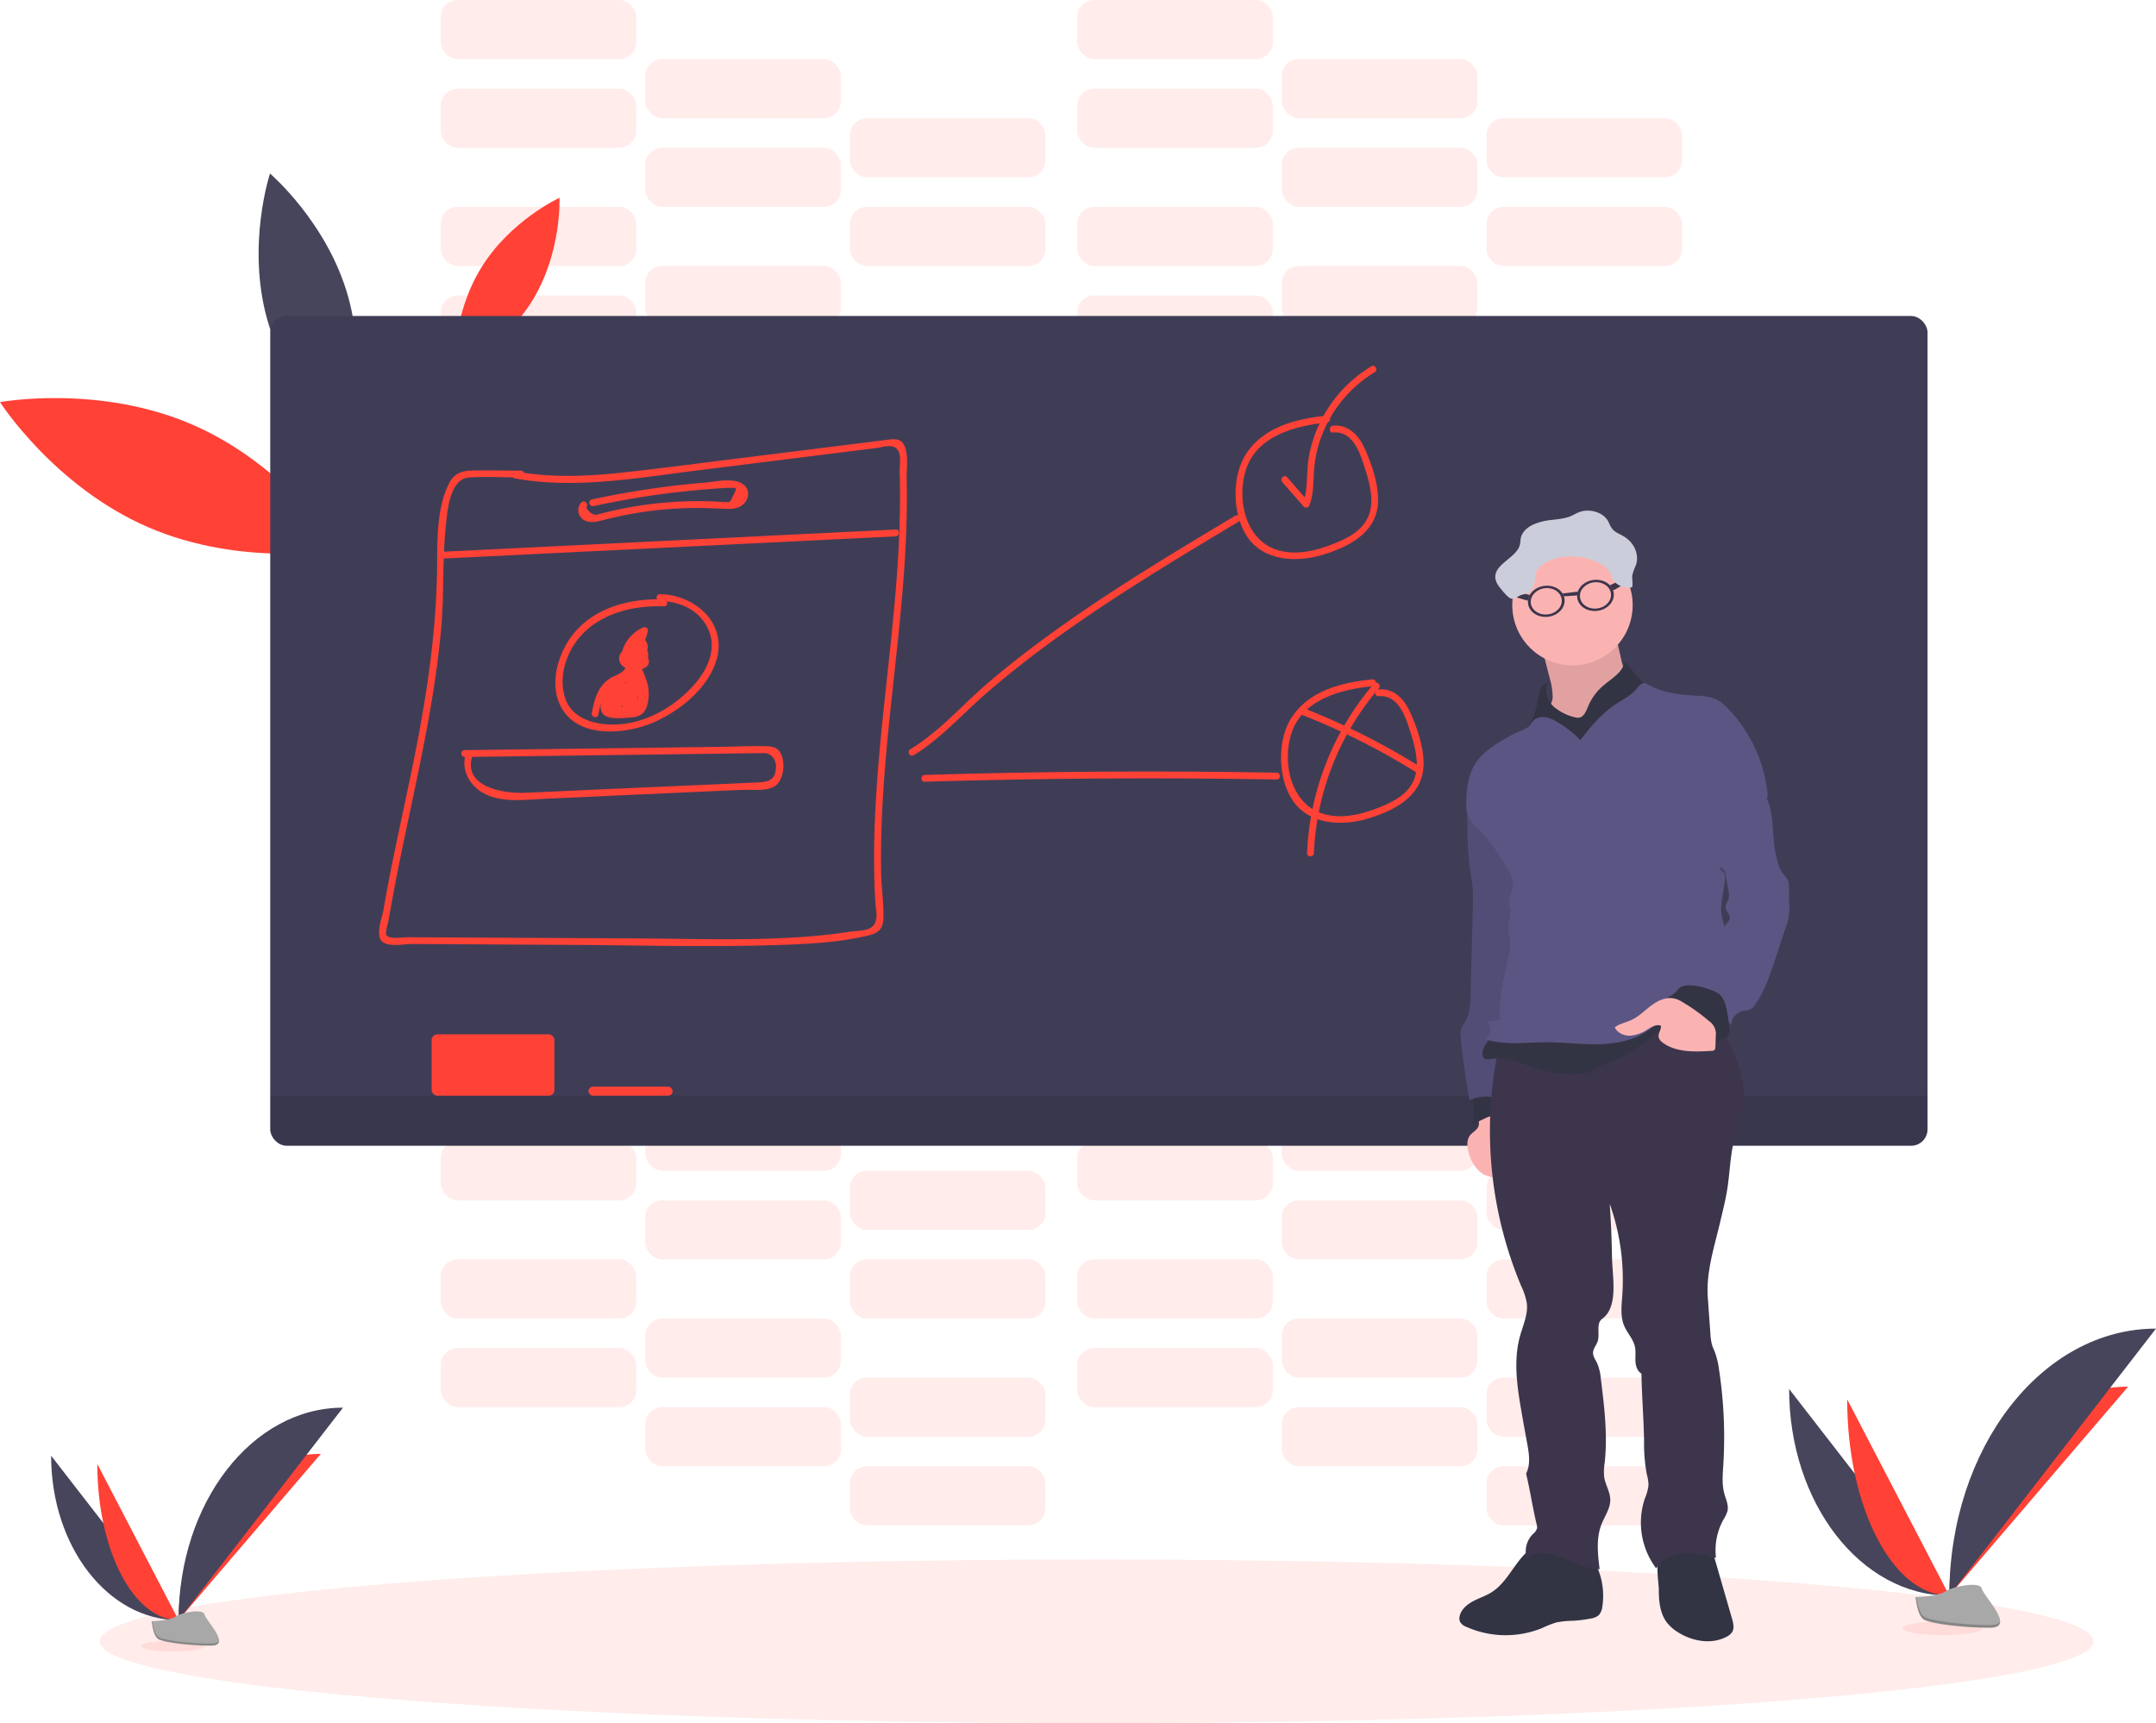 <svg id="b6c6e6a1-7972-47e7-be8d-743e88a832d8" data-name="Layer 1" xmlns="http://www.w3.org/2000/svg" width="948.37" height="758" viewBox="0 0 948.37 758"><title>teaching</title><rect x="193.87" y="130" width="86" height="26" rx="7.43" fill="#ff4136" opacity="0.1"/><rect x="283.87" y="156" width="86" height="26" rx="7.43" fill="#ff4136" opacity="0.1"/><rect x="373.87" y="182" width="86" height="26" rx="7.43" fill="#ff4136" opacity="0.1"/><rect x="193.87" y="91" width="86" height="26" rx="7.43" fill="#ff4136" opacity="0.1"/><rect x="283.87" y="117" width="86" height="26" rx="7.43" fill="#ff4136" opacity="0.1"/><rect x="373.87" y="143" width="86" height="26" rx="7.43" fill="#ff4136" opacity="0.1"/><rect x="473.87" y="130" width="86" height="26" rx="7.43" fill="#ff4136" opacity="0.1"/><rect x="563.87" y="156" width="86" height="26" rx="7.43" fill="#ff4136" opacity="0.1"/><rect x="653.87" y="182" width="86" height="26" rx="7.43" fill="#ff4136" opacity="0.1"/><rect x="473.87" y="91" width="86" height="26" rx="7.43" fill="#ff4136" opacity="0.1"/><rect x="563.87" y="117" width="86" height="26" rx="7.43" fill="#ff4136" opacity="0.1"/><rect x="653.87" y="143" width="86" height="26" rx="7.43" fill="#ff4136" opacity="0.1"/><rect x="193.87" y="39" width="86" height="26" rx="7.43" fill="#ff4136" opacity="0.1"/><rect x="283.87" y="65" width="86" height="26" rx="7.43" fill="#ff4136" opacity="0.1"/><rect x="373.87" y="91" width="86" height="26" rx="7.43" fill="#ff4136" opacity="0.1"/><rect x="193.87" width="86" height="26" rx="7.43" fill="#ff4136" opacity="0.1"/><rect x="283.87" y="26" width="86" height="26" rx="7.43" fill="#ff4136" opacity="0.1"/><rect x="373.87" y="52" width="86" height="26" rx="7.43" fill="#ff4136" opacity="0.1"/><rect x="473.87" y="39" width="86" height="26" rx="7.43" fill="#ff4136" opacity="0.1"/><rect x="563.87" y="65" width="86" height="26" rx="7.43" fill="#ff4136" opacity="0.1"/><rect x="653.87" y="91" width="86" height="26" rx="7.43" fill="#ff4136" opacity="0.1"/><rect x="473.87" width="86" height="26" rx="7.43" fill="#ff4136" opacity="0.1"/><rect x="563.87" y="26" width="86" height="26" rx="7.43" fill="#ff4136" opacity="0.1"/><rect x="653.87" y="52" width="86" height="26" rx="7.43" fill="#ff4136" opacity="0.1"/><rect x="193.87" y="593" width="86" height="26" rx="7.43" fill="#ff4136" opacity="0.1"/><rect x="283.87" y="619" width="86" height="26" rx="7.43" fill="#ff4136" opacity="0.1"/><rect x="373.87" y="645" width="86" height="26" rx="7.43" fill="#ff4136" opacity="0.1"/><rect x="193.87" y="554" width="86" height="26" rx="7.43" fill="#ff4136" opacity="0.1"/><rect x="283.87" y="580" width="86" height="26" rx="7.43" fill="#ff4136" opacity="0.1"/><rect x="373.87" y="606" width="86" height="26" rx="7.43" fill="#ff4136" opacity="0.1"/><rect x="473.87" y="593" width="86" height="26" rx="7.43" fill="#ff4136" opacity="0.1"/><rect x="563.87" y="619" width="86" height="26" rx="7.43" fill="#ff4136" opacity="0.1"/><rect x="653.87" y="645" width="86" height="26" rx="7.43" fill="#ff4136" opacity="0.1"/><rect x="473.87" y="554" width="86" height="26" rx="7.43" fill="#ff4136" opacity="0.1"/><rect x="563.87" y="580" width="86" height="26" rx="7.43" fill="#ff4136" opacity="0.1"/><rect x="653.87" y="606" width="86" height="26" rx="7.43" fill="#ff4136" opacity="0.1"/><rect x="193.87" y="502" width="86" height="26" rx="7.43" fill="#ff4136" opacity="0.1"/><rect x="283.87" y="528" width="86" height="26" rx="7.43" fill="#ff4136" opacity="0.1"/><rect x="373.87" y="554" width="86" height="26" rx="7.43" fill="#ff4136" opacity="0.1"/><rect x="193.87" y="463" width="86" height="26" rx="7.43" fill="#ff4136" opacity="0.1"/><rect x="283.87" y="489" width="86" height="26" rx="7.43" fill="#ff4136" opacity="0.1"/><rect x="373.87" y="515" width="86" height="26" rx="7.43" fill="#ff4136" opacity="0.1"/><rect x="473.87" y="502" width="86" height="26" rx="7.43" fill="#ff4136" opacity="0.1"/><rect x="563.87" y="528" width="86" height="26" rx="7.43" fill="#ff4136" opacity="0.1"/><rect x="653.87" y="554" width="86" height="26" rx="7.43" fill="#ff4136" opacity="0.1"/><rect x="473.87" y="463" width="86" height="26" rx="7.43" fill="#ff4136" opacity="0.1"/><rect x="563.87" y="489" width="86" height="26" rx="7.43" fill="#ff4136" opacity="0.1"/><rect x="653.87" y="515" width="86" height="26" rx="7.43" fill="#ff4136" opacity="0.1"/><ellipse cx="482.37" cy="722" rx="438.5" ry="36" fill="#ff4136" opacity="0.1"/><path d="M210.47,257.8c41.35,17.92,65.11,55,65.11,55s-43.29,8-84.65-9.91-65.11-55-65.11-55S169.11,239.88,210.47,257.8Z" transform="translate(-125.82 -71)" fill="#ff4136"/><path d="M337.37,189C350.16,168,371.94,158,371.94,158s1,23.94-11.75,44.88-34.58,30.93-34.58,30.93S324.57,209.88,337.37,189Z" transform="translate(-125.82 -71)" fill="#ff4136"/><path d="M243.35,211.47c9.15,32.66,34.37,54.16,34.37,54.16s10.39-31.47,1.24-64.14-34.38-54.16-34.38-54.16S234.19,178.8,243.35,211.47Z" transform="translate(-125.82 -71)" fill="#46455b"/><rect x="118.87" y="139" width="729" height="365" rx="7.21" fill="#3f3d56"/><path d="M118.87,482h729a0,0,0,0,1,0,0v14.79a7.21,7.21,0,0,1-7.21,7.21H126.08a7.21,7.21,0,0,1-7.21-7.21V482a0,0,0,0,1,0,0Z" opacity="0.1"/><rect x="189.87" y="455" width="54" height="27" rx="2.5" fill="#ff4136"/><rect x="258.87" y="478" width="37" height="4" rx="2" fill="#ff4136"/><path d="M351.84,281.38c26.39,4.87,53.31,0,79.59-3.3l79.87-10c3.23-.41,7.93-2.34,9.83,1.61,1.07,2.21.35,7,.43,9.54.21,7,.19,14,0,21-.36,13.38-1.34,26.73-2.59,40.05-2.43,26.07-5.87,52-7.59,78.17-.88,13.32-1.32,26.68-.93,40,.09,3.18.22,6.36.41,9.53.21,3.55,1.8,8.82-2.07,11.19-2.21,1.36-6.56,1.29-9.09,1.69-4,.63-8,1.13-12.08,1.54-26.89,2.69-54.13,1.57-81.12,1.41L325,483.39l-19.88-.11c-1.8,0-8.29,1.08-9.4-1.06-.47-.91.78-5.17,1-6.31q.46-2.82,1-5.63c2.32-13.15,5.06-26.22,7.82-39.28,5.93-28,12-56.14,14.44-84.74,1.21-14.35.41-28.83,1.89-43.15.69-6.65,1.51-21.49,10.36-22.08,7.5-.5,15.22,0,22.74,0a1.5,1.5,0,0,0,0-3c-7.1,0-14.21-.19-21.31-.05-4.72.09-8,1.21-10.25,5.55-5.75,11.14-5.16,26-5.34,38.16-.43,29.11-4.9,57.6-10.72,86.07-2.93,14.33-6.09,28.61-9,42.95-1.37,6.85-2.68,13.72-3.88,20.61-.56,3.28-3.39,10.51-.9,13.52s10.15,1.39,13.58,1.41l23.86.14,45.72.26c29.54.17,59.18,1,88.71.13,14.1-.42,29-1,42.73-4.37,4.09-1,6.06-2.88,6.22-7.24.24-6.76-.86-13.73-1-20.52-1-58.1,12.65-115.39,11.25-173.51-.09-3.95,1.4-13.91-2.92-16.3-1.94-1.08-4.46-.49-6.5-.25-3.9.45-7.79,1-11.69,1.46l-50.65,6.32c-16.19,2-32.37,4.16-48.59,6-17.17,2-34.51,3.19-51.62,0-1.89-.35-2.7,2.54-.8,2.89Z" transform="translate(-125.82 -71)" fill="#ff4136"/><path d="M320,316.73l199.82-9.8c1.93-.1,1.94-3.1,0-3L320,313.73c-1.92.09-1.93,3.09,0,3Z" transform="translate(-125.82 -71)" fill="#ff4136"/><path d="M381.56,292a5,5,0,0,0,1.77,8.07c2.69,1.23,5.85.2,8.52-.47,4-1,8-1.89,12.11-2.62a165.15,165.15,0,0,1,27.09-2.52c4.14-.05,8.25.14,12.39.32,3,.12,6.23.36,8.77-1.5,2.9-2.12,3.84-6.26,1-8.84-4-3.65-12.62-1.53-17.24-1.15a386.62,386.62,0,0,0-49.86,7.44c-1.88.4-1.09,3.3.8,2.89q16.27-3.51,32.79-5.64,8.12-1,16.27-1.69c2.56-.21,5.12-.4,7.68-.55,1-.06,2.06-.17,3.08-.14,3.17.07,3.54-.5,1.64,3.33-1.69,3.39-1.15,3-4.08,2.89-1.24,0-2.48-.14-3.72-.2q-3.81-.16-7.62-.17-8.11,0-16.18.78c-4.56.44-9.11,1.06-13.62,1.86-2.82.5-5.62,1.08-8.41,1.72-1.23.29-2.47.59-3.7.9-.59.16-1.19.3-1.78.45q-3.28,1.14-5.59-3c1.34-1.39-.77-3.52-2.12-2.12Z" transform="translate(-125.82 -71)" fill="#ff4136"/><path d="M417.78,334.68c-14.47-.56-30.1,3.35-39.63,15-7.46,9.11-11.71,24.74-3.81,35,8.49,11,27.11,9.06,38.34,4.37,11.88-5,24.88-15.31,28.45-28.21,4.45-16.11-10-28.29-25.05-28.47-1.93,0-1.93,3,0,3,8.58.1,17,3.78,21,11.77,4.19,8.42.58,17.26-5,24-8.94,10.73-22.92,18.82-37.16,18.59-8.55-.13-18-3.06-20.65-12.08-2.18-7.31-.52-15.3,3.28-21.78,8.22-14,24.95-18.74,40.29-18.14,1.93.07,1.93-2.93,0-3Z" transform="translate(-125.82 -71)" fill="#ff4136"/><path d="M403.41,356.9a3.9,3.9,0,0,0-5.24,4c.3,3.9,4.6,5,7.83,4.77,2.79-.24,6.05-1.27,5.07-4.76a4.48,4.48,0,0,0-2.44-2.82,5.65,5.65,0,0,0-2.82-.35c-.37,0-3.76,1.24-2.32-.25l-2.36-.31a2.46,2.46,0,0,1,.72,2,1.51,1.51,0,0,0,2.25,1.29,2,2,0,0,1,2.71,2.34,1.51,1.51,0,0,0,2.74,1.16c1-1.8,2.21-5.38.71-7.26-1-1.27-2.93-.89-4.13-.15a14.47,14.47,0,0,0-2.06,1.77c-1.21,1.07-2,1.57-1.55-.48.75-3.73,4.31-6.7,7.56-8.19l-2.2-1.69a31.62,31.62,0,0,1-6.05,11.85l2.56,1.06a6.68,6.68,0,0,1,4.08-6.51H407l.78,1.28c-.29,1.89,2.6,2.7,2.89.79.38-2.47-1.18-5.68-4.07-4.47-3.45,1.44-5.24,5.39-5.17,8.91,0,1.2,1.7,2.13,2.57,1.07a35.26,35.26,0,0,0,6.81-13.19,1.52,1.52,0,0,0-2.21-1.69,16.77,16.77,0,0,0-7.28,6.34c-1.22,2-2.75,5.12-1.51,7.42a3.18,3.18,0,0,0,4.35,1.23,11.7,11.7,0,0,0,2.51-2c.37-.33.78-.9,1.27-1,.44-.3.42-.13-.07.53a5.45,5.45,0,0,1-.87,2.92l2.74,1.15a5,5,0,0,0-7.11-5.73l2.26,1.3a5.45,5.45,0,0,0-1.13-3.53,1.52,1.52,0,0,0-2.35-.31c-1.52,1.59-1.81,4.34.1,5.81,1.43,1.09,2.13,0,3.7-.25,5.33-.69,2.22,1.71.34,1.79a7.09,7.09,0,0,1-2.51-.18q-3.13-1.06-.39-2.73c1.79.73,2.56-2.17.8-2.89Z" transform="translate(-125.82 -71)" fill="#ff4136"/><path d="M401,362.38c1.23,4-3.85,5.32-6.26,6.7a13.94,13.94,0,0,0-4.33,3.79c-2.52,3.38-3.46,7.68-4.29,11.73-.38,1.89,2.51,2.69,2.9.8a34,34,0,0,1,2.53-8.63c1.8-3.58,4.38-4.78,7.74-6.62s5.79-4.69,4.6-8.57c-.56-1.84-3.46-1.05-2.89.8Z" transform="translate(-125.82 -71)" fill="#ff4136"/><path d="M406,360.37a2.9,2.9,0,0,0-2.5,3c0,1.19.79,1.95,1.33,2.9a22.9,22.9,0,0,1,2.9,6.31c.48,2.15.95,6-.17,8-2.07,3.71-5.81,3-9,3-3,0-5.32,1-5.22-3.18.06-2.35,1.7-4.73,3-6.58l-2.74-.36a52.27,52.27,0,0,1,.91,9.26c0,1.39,2.13,2.16,2.79.75a57.93,57.93,0,0,0,3.81-10.54l-2.95-.4.52,7.6a1.51,1.51,0,0,0,2.79.76,3.4,3.4,0,0,0,.75-1.35c.1-.47-.82-3.64-1.19-2.51l2.94.4.21-7.22-3,.4a14.94,14.94,0,0,1,.56,6.3c-.19,1.67,2.62,2.05,3,.4l1.88-9.7-2.74.35a6.63,6.63,0,0,1,.51,4.32c-.22,1.92,2.78,1.9,3,0a10.54,10.54,0,0,0-.92-5.83,1.51,1.51,0,0,0-2.74.36l-1.89,9.7,2.95.4a16.36,16.36,0,0,0-.67-7.09,1.5,1.5,0,0,0-2.94.39l-.21,7.22c0,1.75,2.43,2,2.95.4l.16-.49a1.52,1.52,0,0,0-.38-1.46c-3.11-3.38-3.74,2-4.82,3.49l2.8.76-.52-7.6c-.11-1.62-2.51-2.12-2.95-.4a53.76,53.76,0,0,1-3.5,9.83l2.8.76a56.54,56.54,0,0,0-1-10.06c-.26-1.38-2.07-1.32-2.74-.36-2,2.88-5.46,9.17-2.79,12.62,2.33,3,9.66,1.84,12.79,1.65,4.94-.28,6.73-3.41,7.27-8.07a19.76,19.76,0,0,0-.37-6.68c-.27-1.18-3-8.66-3.82-8.51,1.9-.35,1.09-3.25-.8-2.9Z" transform="translate(-125.82 -71)" fill="#ff4136"/><path d="M400.19,367.11,392,377.92l2.59,1.51,6-8.68-2.74-1.16L394.86,381a1.51,1.51,0,0,0,2.74,1.16,52.71,52.71,0,0,1,4.57-6.43l-2.5-1.46a16.33,16.33,0,0,1-3.77,6.93l2.51,1.46a13.4,13.4,0,0,1,1.09-4c.77-1.73-1.67-3.26-2.59-1.52a35.21,35.21,0,0,1-2.89,4.54l2.74.36.61-2.85-2.74-.36.44,2.5a1.51,1.51,0,0,0,2.51.66,29.86,29.86,0,0,0,6-9.05H401a13.47,13.47,0,0,1,1.41,4c.36,1.8,2.75,1.13,2.94-.4a81.31,81.31,0,0,0,.66-10.1h-3l0,6.29c0,1.63,2.67,2.11,2.95.4a11.46,11.46,0,0,1,1.47-4.3H404.8a6.67,6.67,0,0,1,1,3.4,1.5,1.5,0,0,0,3,0l.38-2h-2.89c.29,1.77,1.39,11.74-2.52,10.57-.66-.16-.85-.12-.57.11l.89-1.9,2.09-4.43-2.8-.76c.18,2.06.37,5-.87,6.76-1,1.43-4.08,2-5.65,1.16a10,10,0,0,1-2.61-2.74l-2.05,2c1.66,1.21,4.35,4.18,6.49,4.35,1.63.13,3-1.22,4.07-2.3a17.43,17.43,0,0,0,4.89-12.83,1.5,1.5,0,0,0-3,0l0,3.42a1.5,1.5,0,0,0,3,0v-8.39a1.5,1.5,0,0,0-3,0,36,36,0,0,1-.52,6l2.95.4a69.07,69.07,0,0,1-.33-7.19,1.5,1.5,0,0,0-2.94-.4c-.45,1.91-1,3.79-1.53,5.66l2.74-.36-.21-.8c-.14-1.91-3.14-1.92-3,0a5.49,5.49,0,0,0,.62,2.32c.58,1.22,2.39.79,2.74-.36.57-1.88,1.08-3.76,1.53-5.66l-2.95-.4a69.07,69.07,0,0,0,.33,7.19c.15,1.54,2.63,2.2,2.94.4a41.33,41.33,0,0,0,.63-6.84h-3v8.39h3l0-3.42h-3A14.42,14.42,0,0,1,401,380.46a12.29,12.29,0,0,1-1.26,1.24c-.71.68-1.36.58-1.93-.31-1.42-.59-2.89-2.11-4.13-3s-2.94.87-2.06,2.05c2.3,3.06,5.73,6.47,10,5,4.49-1.59,5.1-7.67,4.76-11.67-.11-1.33-2.1-2.23-2.79-.75-1,2.11-2,4.21-3,6.33-.35.74-1,1.76-.9,2.64.33,2.25,3.06,1.88,4.74,1.75,6.51-.49,5.48-9.72,4.73-14.36-.25-1.54-2.49-1.3-2.89,0a8.83,8.83,0,0,0-.49,2.84h3a11.89,11.89,0,0,0-1.41-4.91,1.51,1.51,0,0,0-2.59,0,14.58,14.58,0,0,0-1.78,5l3,.4,0-6.29a1.5,1.5,0,0,0-3,0,81.31,81.31,0,0,1-.66,10.1l2.95-.4a17.17,17.17,0,0,0-1.71-4.68,1.51,1.51,0,0,0-2.59,0,27.36,27.36,0,0,1-5.53,8.44l2.51.66-.44-2.5c-.23-1.33-2.11-1.37-2.74-.36a6.58,6.58,0,0,0-.91,5.16c.25,1.42,2.05,1.27,2.74.36a35.1,35.1,0,0,0,2.89-4.53l-2.59-1.52a17.06,17.06,0,0,0-1.4,4.71c-.18,1.32,1.39,2.7,2.51,1.46a20,20,0,0,0,4.54-8.26c.37-1.36-1.51-2.65-2.51-1.46a57.29,57.29,0,0,0-5,7l2.74,1.16,3.05-11.37a1.51,1.51,0,0,0-2.74-1.16l-6,8.69c-1.12,1.61,1.45,3,2.59,1.51l8.16-10.8c1.16-1.54-1.44-3-2.59-1.52Z" transform="translate(-125.82 -71)" fill="#ff4136"/><path d="M527.77,403.2c12-7.34,21.54-18.29,32.14-27.45,11.5-9.93,23.57-19.18,36-27.94,24.14-17,49.49-32.21,74.82-47.38a1.5,1.5,0,0,0-1.51-2.59c-25.33,15.17-50.69,30.35-74.83,47.38-11.39,8-22.51,16.48-33.17,25.48-11.6,9.8-21.93,22-35,29.91-1.65,1-.14,3.6,1.51,2.59Z" transform="translate(-125.82 -71)" fill="#ff4136"/><path d="M709.46,253.85c-13,1.32-27,4.63-35,16-6.91,9.78-6.76,26.84-.27,36.88,7.37,11.41,22.43,11.82,34.13,8.13s23.81-10.16,23.7-24.14c-.06-7.5-2.77-15.31-5.76-22.11-2.58-5.87-7.15-11-14.07-10.35-1.91.18-1.93,3.18,0,3,9.27-.86,12.25,10.15,14.45,17.1,2,6.49,3.85,14.17.71,20.62s-10.71,9.74-17.18,12.1c-7,2.54-14.69,4.09-22,2-14.48-4.05-18.48-22.4-14.31-35.42,4.8-15,21.8-19.41,35.65-20.81,1.9-.19,1.92-3.19,0-3Z" transform="translate(-125.82 -71)" fill="#ff4136"/><path d="M729.46,369.85c-13,1.32-27,4.63-35,16-6.91,9.78-6.76,26.84-.27,36.88,7.37,11.41,22.43,11.82,34.13,8.13s23.81-10.16,23.7-24.14c-.06-7.5-2.77-15.31-5.76-22.11-2.58-5.87-7.15-11-14.07-10.35-1.91.18-1.93,3.18,0,3,9.27-.86,12.25,10.15,14.45,17.1,2,6.49,3.85,14.17.71,20.62s-10.71,9.74-17.18,12.1c-7,2.54-14.69,4.09-22,2-14.48-4.05-18.48-22.4-14.31-35.42,4.8-15,21.8-19.41,35.65-20.81,1.9-.19,1.92-3.19,0-3Z" transform="translate(-125.82 -71)" fill="#ff4136"/><path d="M689.85,283.06l9.47,10.8a1.51,1.51,0,0,0,2.5-.67c2-5.26,1.62-10.71,2.09-16.24a53.47,53.47,0,0,1,4.25-16.57,55.93,55.93,0,0,1,22.38-25.65c1.65-1,.14-3.6-1.51-2.59A58.72,58.72,0,0,0,706.4,257a57.47,57.47,0,0,0-5,15.87c-1,6.49-.09,13.29-2.49,19.52l2.51-.67L692,280.94c-1.28-1.45-3.39.68-2.12,2.12Z" transform="translate(-125.82 -71)" fill="#ff4136"/><path d="M532.6,414.89q77.37-2.36,154.78-1c1.93,0,1.93-3,0-3q-77.39-1.38-154.78,1c-1.93.06-1.94,3.06,0,3Z" transform="translate(-125.82 -71)" fill="#ff4136"/><path d="M698.16,385.31a309.92,309.92,0,0,1,50.67,25.46c1.64,1,3.15-1.57,1.51-2.59A313.23,313.23,0,0,0,699,382.42c-1.79-.71-2.57,2.19-.79,2.89Z" transform="translate(-125.82 -71)" fill="#ff4136"/><path d="M730.18,371.72a122.5,122.5,0,0,0-29.41,74.53c-.08,1.93,2.92,1.93,3,0a119.14,119.14,0,0,1,28.53-72.41c1.25-1.46-.86-3.59-2.12-2.12Z" transform="translate(-125.82 -71)" fill="#ff4136"/><path d="M330.23,404,442,402.54l12.85-.17c2.31,0,4.62-.08,6.93-.09,3.25,0,5.44,2.7,5.38,6-.15,7-4.55,6.75-10.31,7l-13.89.63L386.4,418.4c-10.13.45-20.27,1-30.4,1.35-9.14.28-26.52-2.7-22.46-16,.56-1.85-2.33-2.64-2.9-.8-2,6.54,1.54,13.18,7.24,16.61,8.09,4.86,18.75,3.21,27.68,2.81L435,419.22l16.86-.75c4.32-.2,10.33.68,14.3-1.33,4.66-2.35,5.48-11.68,2.54-15.61-1.51-2-3.63-2.18-6-2.27-6.22-.24-12.55.17-18.78.25l-34.62.46-79.11,1c-1.93,0-1.93,3,0,3Z" transform="translate(-125.82 -71)" fill="#ff4136"/><g id="b30eccf6-7cfe-48df-9caa-415a128bd568" data-name="Michel"><path d="M781.81,771.5c-2.52,1.58-5.4,2.47-8,3.86s-5.13,3.48-5.87,6.36a4,4,0,0,0,.13,2.72,5.28,5.28,0,0,0,2.8,2.22,42.49,42.49,0,0,0,33.61.38,44.27,44.27,0,0,1,5.8-2.3,37.69,37.69,0,0,1,7.43-.76,57.11,57.11,0,0,0,7.81-1,6.87,6.87,0,0,0,3.54-1.47,6.57,6.57,0,0,0,1.59-3.82,31.45,31.45,0,0,0-5-22.28,7.53,7.53,0,0,0-2.18-2.31,8.41,8.41,0,0,0-3.47-.93c-5-.61-10.24-1.73-15.29-1.85-3.62-.08-5.44,1.64-8,4.13C791.42,759.74,788.33,767.43,781.81,771.5Z" transform="translate(-125.82 -71)" fill="#323444"/><path d="M855.5,770.76c0,4.9.59,10.09,3.56,14a18.49,18.49,0,0,0,4.86,4.25c6.28,4,14.6,5.47,21.22,2.08a6.3,6.3,0,0,0,2.64-2.22c1-1.74.47-3.91-.09-5.83l-9.58-33.2c-6.19.95-15.29,1.62-20.79,4.76C853.33,756.87,855.5,766.38,855.5,770.76Z" transform="translate(-125.82 -71)" fill="#323444"/><path d="M776.19,566.33c-.58,1.83-2.68,2.68-3.83,4.22-1.35,1.81-1.21,4.32-.72,6.52a17.24,17.24,0,0,0,4.39,8.65,10.37,10.37,0,0,0,9,3.06c3.22-.61,6-3.46,6.11-6.73a12.74,12.74,0,0,0-.94-4.33L783.38,558a1,1,0,0,0-.48-.67,1,1,0,0,0-.75.13c-1.61.76-4.84,1.56-5.78,3.23S776.87,564.52,776.19,566.33Z" transform="translate(-125.82 -71)" fill="#fbb3b2"/><path d="M773,565.34c2.49-.39,4.67-1.85,7-2.81s5.25-1.33,7.21.27c.56.46,1.1,1.09,1.83,1.08a71.59,71.59,0,0,0-4.48-14.24,1.11,1.11,0,0,0-.39-.55,1.13,1.13,0,0,0-.85,0l-6.73,1.76c-2.49.65-2.78.45-2.59,2.9C774.05,554.84,774.61,565.34,773,565.34Z" transform="translate(-125.82 -71)" fill="#323444"/><path d="M772.26,422.94c-1,1.54-1,3.46-1,5.27,0,8.85.09,17.75,1.4,26.51.31,2.1.7,4.2.9,6.32a72.91,72.91,0,0,1,.14,8.87l-1,38.5c-.12,4.71-.36,9.77-3.27,13.47a6.44,6.44,0,0,0-1.17,4.27c.76,9.66,2.36,19.24,3.95,28.79a17.79,17.79,0,0,1,16.14.77,177.66,177.66,0,0,0,8.29-49c.23-8.19-.12-16.43,1.14-24.52,2.11-13.62,1.25-27.59-.3-41.29-.49-4.34-1.53-8.81-4.31-12.17a18.45,18.45,0,0,0-10-5.76C779.47,422,776.16,423,772.26,422.94Z" transform="translate(-125.82 -71)" fill="#5b5583"/><path d="M772.26,422.94c-1,1.54-1,3.46-1,5.27,0,8.85.09,17.75,1.4,26.51.31,2.1.7,4.2.9,6.32a72.91,72.91,0,0,1,.14,8.87l-1,38.5c-.12,4.71-.36,9.77-3.27,13.47a6.44,6.44,0,0,0-1.17,4.27c.76,9.66,2.36,19.24,3.95,28.79a17.79,17.79,0,0,1,16.14.77,177.66,177.66,0,0,0,8.29-49c.23-8.19-.12-16.43,1.14-24.52,2.11-13.62,1.25-27.59-.3-41.29-.49-4.34-1.53-8.81-4.31-12.17a18.45,18.45,0,0,0-10-5.76C779.47,422,776.16,423,772.26,422.94Z" transform="translate(-125.82 -71)" opacity="0.1"/><path d="M784.48,534.59A176.61,176.61,0,0,0,795,636.83a27.73,27.73,0,0,1,2.44,7.56c.55,4.9-1.71,9.61-3,14.35-3,10.78-1.27,22.26.65,33.29q1.2,6.9,2.47,13.79c.83,4.48,1.63,9.35-.45,13.41,1.79,7.46,2.85,14.85,4.64,22.31a4.24,4.24,0,0,1,.17,1.83,5.39,5.39,0,0,1-1.83,2.45,10.94,10.94,0,0,0-2.79,10.47c4.57-3.28,10.94-2.13,16.16,0s10.36,5,16,5c-.82-6.62-1.61-13.57.83-19.78,1.42-3.6,3.92-7,3.85-10.85-.07-3.45-2.18-6.53-2.69-9.94a25.16,25.16,0,0,1,.24-6.36c1.34-12.24-.18-24.6-1.7-36.82a22,22,0,0,0-1.68-7c-.71-1.44-1.77-2.82-1.75-4.43,0-1.87,1.51-3.39,2.07-5.17,1-3.28-.84-7.74,1.93-9.77,7.3-5.36,4.5-18.16,4.34-27.21q-.19-11.71-1-23.4a99.67,99.67,0,0,1,5.52,40.34c-.32,4.48-.91,9.19.84,13.33,1.34,3.18,4,5.8,4.72,9.17.45,2.08.13,4.23.23,6.35s.82,4.43,2.65,5.5c.14,9.64,1,19.95,1.15,29.59a73,73,0,0,0,1.2,14.7,18.73,18.73,0,0,1,.74,4.74,19.81,19.81,0,0,1-1.58,5.83,33.43,33.43,0,0,0,5,30.85c2.36-4.19,7.28-6.41,12.08-6.76s9.54.86,14.19,2.08a27.79,27.79,0,0,1,3.32-16.9,13.83,13.83,0,0,0,1.75-3.76c.54-2.54-.72-5.07-1.4-7.58-1.11-4-.72-8.31-.46-12.49A197.64,197.64,0,0,0,882,673.63a35.51,35.51,0,0,0-1.91-8c-.36-.92-.8-1.8-1.1-2.73a21.52,21.52,0,0,1-.8-5.12l-1.15-16c-.81-11.21,2.87-22.28,5.44-33.22,1.15-4.9,2.4-9.79,3.17-14.77,1.05-6.78,1.22-13.71,2.76-20.4,1.38-6,3.87-11.85,4.39-18,.8-9.53-3.16-18.74-7-27.48-1.6-3.6-7.65-3.24-11.54-3.88-27.59-4.53-56.65-4.56-82.67,5.65A20.57,20.57,0,0,0,784.48,534.59Z" transform="translate(-125.82 -71)" fill="#3c354c"/><path d="M804.37,357.1,807.43,369a31.8,31.8,0,0,1,1.37,8.41,6.21,6.21,0,0,1-.67,3,7.15,7.15,0,0,1-1.9,1.94c-2.09,1.59-3.54,5.3-5.93,6.4,1.23,2.14,2.93.75,5.15,1.82,3.91,1.9,7.49,4.63,11.73,5.57,4,.88,8.2.05,12.17-1,5.63-1.53,11.23-3.64,15.76-7.33s7.11-6.95,7.09-12.78c-5,.59-9.45-4.46-11.66-9a24.45,24.45,0,0,1-1.68-5.39l-2.68-11.79c-2.92.64-5.3,2.73-8.09,3.82S822,353.86,818.9,354a99,99,0,0,0-16.36,2.12c-.74.15-1.67.62-1.49,1.34" transform="translate(-125.82 -71)" fill="#fbb3b2"/><path d="M804.37,357.1,807.43,369a31.8,31.8,0,0,1,1.37,8.41,6.21,6.21,0,0,1-.67,3,7.15,7.15,0,0,1-1.9,1.94c-2.09,1.59-3.54,5.3-5.93,6.4,1.23,2.14,2.93.75,5.15,1.82,3.91,1.9,7.49,4.63,11.73,5.57,4,.88,8.2.05,12.17-1,5.63-1.53,11.23-3.64,15.76-7.33s7.11-6.95,7.09-12.78c-5,.59-9.45-4.46-11.66-9a24.45,24.45,0,0,1-1.68-5.39l-2.68-11.79c-2.92.64-5.3,2.73-8.09,3.82S822,353.86,818.9,354a99,99,0,0,0-16.36,2.12c-.74.15-1.67.62-1.49,1.34" transform="translate(-125.82 -71)" opacity="0.1"/><circle cx="691.69" cy="266.18" r="26.48" fill="#fbb3b2"/><path d="M824.8,380.83a24,24,0,0,1,6-8c3.73-3.27,8.83-5.92,9.71-10.8l8.08,9.41a4.35,4.35,0,0,1,1,1.54,3.88,3.88,0,0,1-.76,3.11c-2,3.19-5.15,5.47-8.13,7.78a246.91,246.91,0,0,0-19.59,17.28,2,2,0,0,1-1.05.64,1.89,1.89,0,0,1-1.09-.31A45.49,45.49,0,0,1,805,390.12c-.29-.35-.65-.75-1.12-.72a1.44,1.44,0,0,0-.75.39c-2.69,2.2-5.63,4.83-9.08,4.49,4.47-3.21,7-8.57,7.94-14a26.46,26.46,0,0,1,1.14-5.47,5.71,5.71,0,0,1,3.9-3.7c-2.18,3.33-.69,8.05,2.24,10.74a22.08,22.08,0,0,0,9.92,4.81C822.59,387.3,823.59,383.45,824.8,380.83Z" transform="translate(-125.82 -71)" fill="#323444"/><path d="M790.35,537.31c3.77.93,7.34,2.51,11,3.68A52.57,52.57,0,0,0,822,543.16a11.15,11.15,0,0,0,6-1.91c.47-.38.9-.83,1.4-1.18a9.79,9.79,0,0,1,2.69-1.11c9.17-2.87,16.85-9.06,24.3-15.12.24-.2.51-.45.49-.77a1,1,0,0,0-.3-.57l-3.92-4.5c-10.28,1.75-20.81,1.09-31.24.83A45.36,45.36,0,0,0,815,519c-2.06.24-4.09.76-6.12,1.2-7.71,1.68-15.59,2.32-23.4,3.42a3.61,3.61,0,0,0-1.55.48,3.49,3.49,0,0,0-.83.92l-2.74,3.85a12.11,12.11,0,0,0-2.3,4.41c-.64,3,.7,4,3.25,3.61A23.74,23.74,0,0,1,790.35,537.31Z" transform="translate(-125.82 -71)" fill="#323444"/><path d="M821,396.57a48.71,48.71,0,0,0-10.31-8.05,14.61,14.61,0,0,0-5-2,6.24,6.24,0,0,0-5.12,1.26c-.89.79-1.45,1.89-2.31,2.72a11.49,11.49,0,0,1-3.66,2.07,64.92,64.92,0,0,0-12.86,7.33,29.5,29.5,0,0,0-5.83,5.38c-4.53,5.8-5.21,13.69-5.09,21.05.09,5.12,5,8.92,8.38,12.75a93.94,93.94,0,0,1,8.58,12c1.82,2.88,3.72,6,3.49,9.43-.19,2.81-1.83,5.45-1.57,8.25.09,1,.41,1.92.5,2.89.18,2-.61,4-.81,6-.27,2.83.65,5.64.7,8.49a27,27,0,0,1-.74,5.79c-1.92,9.14-4.33,18.33-3.84,27.66l-5.54,1a4.68,4.68,0,0,1-1.07,7.47c8.65,2.89,18,1.43,27.17,1.42,7.59,0,15.15,1,22.73.86s15.4-1.51,21.65-5.8c1.7-1.16,3.26-2.52,5.05-3.53a24.91,24.91,0,0,1,7.65-2.5,75.91,75.91,0,0,1,15-1.34c2.46,0,5.14.1,7.1-1.38,2.16-1.64,2.71-4.61,3-7.3.29-2.84.47-5.69.52-8.54a36.82,36.82,0,0,0-.35-6.64,43.48,43.48,0,0,0-1.17-4.76l-3.77-13.28c-1.56-5.48.61-11.49,1.07-17.17.11-1.34.13-2.9-.9-3.76-.37-.31-.88-.52-1-1a1.71,1.71,0,0,1,.24-1.34c2-4,5-7.53,7.74-11.14a227.64,227.64,0,0,0,12.8-19.67,63.29,63.29,0,0,0-16.94-37.88c-2-2.17-4.29-4.25-7.09-5.23a21,21,0,0,0-5.64-.91c-7.84-.53-16-1-22.83-4.94a4.34,4.34,0,0,0-1.63-.69c-1.51-.17-2.61,1.32-3.59,2.5-2.52,3-6.23,4.72-9.49,6.93C830.14,385.1,825.39,390.78,821,396.57Z" transform="translate(-125.82 -71)" fill="#5b5583"/><path d="M904.11,425.28c1.56,4.94,1.41,10.22,1.92,15.37a59.8,59.8,0,0,0,1.63,9.21,14.7,14.7,0,0,0,1.9,4.69c.9,1.32,2.19,2.39,2.76,3.88a9.37,9.37,0,0,1,.41,3.12l.12,6.9a24.81,24.81,0,0,1-1.63,10.74l-4.31,13.11c-2.33,7.1-4.72,14.31-8.92,20.49a5.91,5.91,0,0,1-2.57,2.41,12.48,12.48,0,0,1-2.59.4,6.66,6.66,0,0,0-5.49,6.47,15.19,15.19,0,0,0-3.69-3.77l-8.77-7c-3-2.44-6.13-4.92-9.77-6.33a26.49,26.49,0,0,0,18.42-22.26,10,10,0,0,1,1-4.38c.73-1.18,2.08-2.08,2.18-3.47.12-1.75-1.86-3.07-1.86-4.82,0-1.16.86-2.12,1.24-3.21a8.06,8.06,0,0,0,0-4.11L884.88,456a5.13,5.13,0,0,0-.6-1.92,12.42,12.42,0,0,0-1.5-1.58c-2.08-2.33-1.16-6,0-8.87A84.78,84.78,0,0,1,893,425.7a61.31,61.31,0,0,0,4.07-5.82c1.06-1.84,1.3-4.39,2.42-6C900.93,417.66,902.88,421.39,904.11,425.28Z" transform="translate(-125.82 -71)" fill="#5b5583"/><path d="M864.8,505.38a4.82,4.82,0,0,0-1.14,1.2,10.11,10.11,0,0,1-4.53,3.23c1,.72,1.91,1.43,2.85,2.16a124.88,124.88,0,0,1,19,18.17c.63-2.25,4.4-2.09,5.32-4.24a4.15,4.15,0,0,0,.2-1.92,58.57,58.57,0,0,0-1.44-10,11.32,11.32,0,0,0-2-4.68c-1.4-1.69-3.58-2.5-5.66-3.2C874.25,505,868,503.45,864.8,505.38Z" transform="translate(-125.82 -71)" fill="#323444"/><path d="M852.3,513.24c-3,2.22-5.63,5-9,6.52-2.38,1.08-5.09,1.55-7.17,3.16,1.13,2.49,4.07,3.78,6.8,3.68a16.16,16.16,0,0,0,7.61-2.79c1.79-1.1,3.89-2.38,5.84-1.61.3,1.52-1,2.95-1,4.49s1.28,2.66,2.54,3.47c6,3.87,13.72,3.55,20.87,3.1a1.88,1.88,0,0,0,1.15-.34,1.81,1.81,0,0,0,.43-1.32c.09-1.58.13-3.15.14-4.73a6.78,6.78,0,0,0-2.9-6.68,81.61,81.61,0,0,0-12.5-8.85C860.71,508.79,856.25,510.3,852.3,513.24Z" transform="translate(-125.82 -71)" fill="#fbb3b2"/><path d="M826.81,326.11c-4.44.53-7.67,4-7.22,7.77s4.41,6.37,8.85,5.83,7.67-4,7.22-7.76S831.25,325.58,826.81,326.11Zm1.51,12.56c-3.76.45-7.11-1.76-7.5-4.94s2.36-6.12,6.11-6.57,7.11,1.76,7.5,4.94S832.07,338.22,828.32,338.67Z" transform="translate(-125.82 -71)" fill="#3c354c"/><path d="M805.17,328.71c-4.44.53-7.67,4-7.22,7.76s4.41,6.37,8.85,5.84,7.67-4,7.22-7.77S809.61,328.18,805.17,328.71Zm1.51,12.55c-3.76.45-7.11-1.76-7.49-4.93s2.35-6.12,6.11-6.58,7.11,1.76,7.49,4.94S810.43,340.81,806.68,341.26Z" transform="translate(-125.82 -71)" fill="#3c354c"/><polygon points="663.28 259.64 672.93 261.7 671.98 264.24 662.88 261.57 663.28 259.64" fill="#3c354c"/><polygon points="717.07 253.18 708.17 257.47 709.7 259.71 717.91 254.96 717.07 253.18" fill="#3c354c"/><polygon points="687.31 261.06 694.08 260.25 693.73 261.93 687.92 262.32 687.31 261.06" fill="#3c354c"/><path d="M800,329.79a10.74,10.74,0,0,0,1-4.37,9.34,9.34,0,0,1,.46-2.66,7.44,7.44,0,0,1,2.18-2.79c3.12-2.64,7.59-4,12-4.19a27.74,27.74,0,0,1,13.88,3,10.8,10.8,0,0,1,3.45,2.56c1.4,1.71,1.7,3.92,3.11,5.61a8.17,8.17,0,0,0,7.66,2.4c.49-1.74-.15-3.58.1-5.36a25.93,25.93,0,0,1,1.59-4.44c1.55-4.57-.71-9.87-5.37-12.6-1.63-1-3.56-1.65-4.78-3s-1.51-2.75-2.35-4.1c-2.23-3.57-8-5.24-12.39-3.59-1.38.52-2.6,1.31-4,1.87-2.6,1.07-5.56,1.26-8.42,1.62a25.79,25.79,0,0,0-8.16,2.14c-2.47,1.22-4.54,3.18-5.11,5.52-.27,1.08-.21,2.2-.48,3.27-1.38,5.43-10.29,8.07-10.79,13.61-.18,2,.91,3.92,2.27,5.55.94,1.11,3.19,4.08,4.78,4.51s2.8-1.08,4.32-1.6C797.35,332,798.8,331.84,800,329.79Z" transform="translate(-125.82 -71)" fill="#cbceda"/></g><path d="M912.81,682c0,50.24,31.52,90.9,70.47,90.9" transform="translate(-125.82 -71)" fill="#46455b"/><path d="M983.28,772.91c0-50.81,35.18-91.92,78.65-91.92" transform="translate(-125.82 -71)" fill="#ff4136"/><path d="M938.35,686.56c0,47.73,20.1,86.35,44.93,86.35" transform="translate(-125.82 -71)" fill="#ff4136"/><path d="M983.28,772.91c0-64.92,40.66-117.46,90.9-117.46" transform="translate(-125.82 -71)" fill="#46455b"/><ellipse cx="854.41" cy="716.31" rx="17.52" ry="2.96" fill="#ff4136" opacity="0.1"/><path d="M968.46,773.55s10-.31,13-2.45,15.37-4.71,16.12-1.27,15,17.11,3.73,17.2-26.22-1.76-29.22-3.59S968.46,773.55,968.46,773.55Z" transform="translate(-125.82 -71)" fill="#a8a8a8"/><path d="M1001.52,785.83c-11.28.09-26.21-1.76-29.22-3.59-2.29-1.39-3.2-6.4-3.51-8.7h-.33s.63,8.06,3.64,9.89,17.94,3.68,29.22,3.59c3.26,0,4.38-1.19,4.32-2.9C1005.19,785.16,1004,785.81,1001.52,785.83Z" transform="translate(-125.82 -71)" opacity="0.2"/><path d="M148.31,711.36c0,40,25.07,72.32,56.06,72.32" transform="translate(-125.82 -71)" fill="#46455b"/><path d="M204.37,783.68c0-40.42,28-73.13,62.57-73.13" transform="translate(-125.82 -71)" fill="#ff4136"/><path d="M168.62,715c0,38,16,68.7,35.75,68.7" transform="translate(-125.82 -71)" fill="#ff4136"/><path d="M204.37,783.68c0-51.65,32.35-93.45,72.32-93.45" transform="translate(-125.82 -71)" fill="#46455b"/><ellipse cx="76.12" cy="724.14" rx="13.94" ry="2.36" fill="#ff4136" opacity="0.1"/><path d="M192.58,784.19s7.95-.25,10.34-2,12.24-3.75,12.83-1,11.95,13.61,3,13.68-20.86-1.4-23.25-2.85S192.58,784.19,192.58,784.19Z" transform="translate(-125.82 -71)" fill="#a8a8a8"/><path d="M218.88,794c-9,.07-20.86-1.4-23.25-2.86-1.82-1.1-2.54-5.09-2.79-6.92h-.26s.5,6.41,2.89,7.87,14.28,2.92,23.25,2.85c2.59,0,3.49-.94,3.44-2.31C221.8,793.43,220.81,793.94,218.88,794Z" transform="translate(-125.82 -71)" opacity="0.2"/></svg>